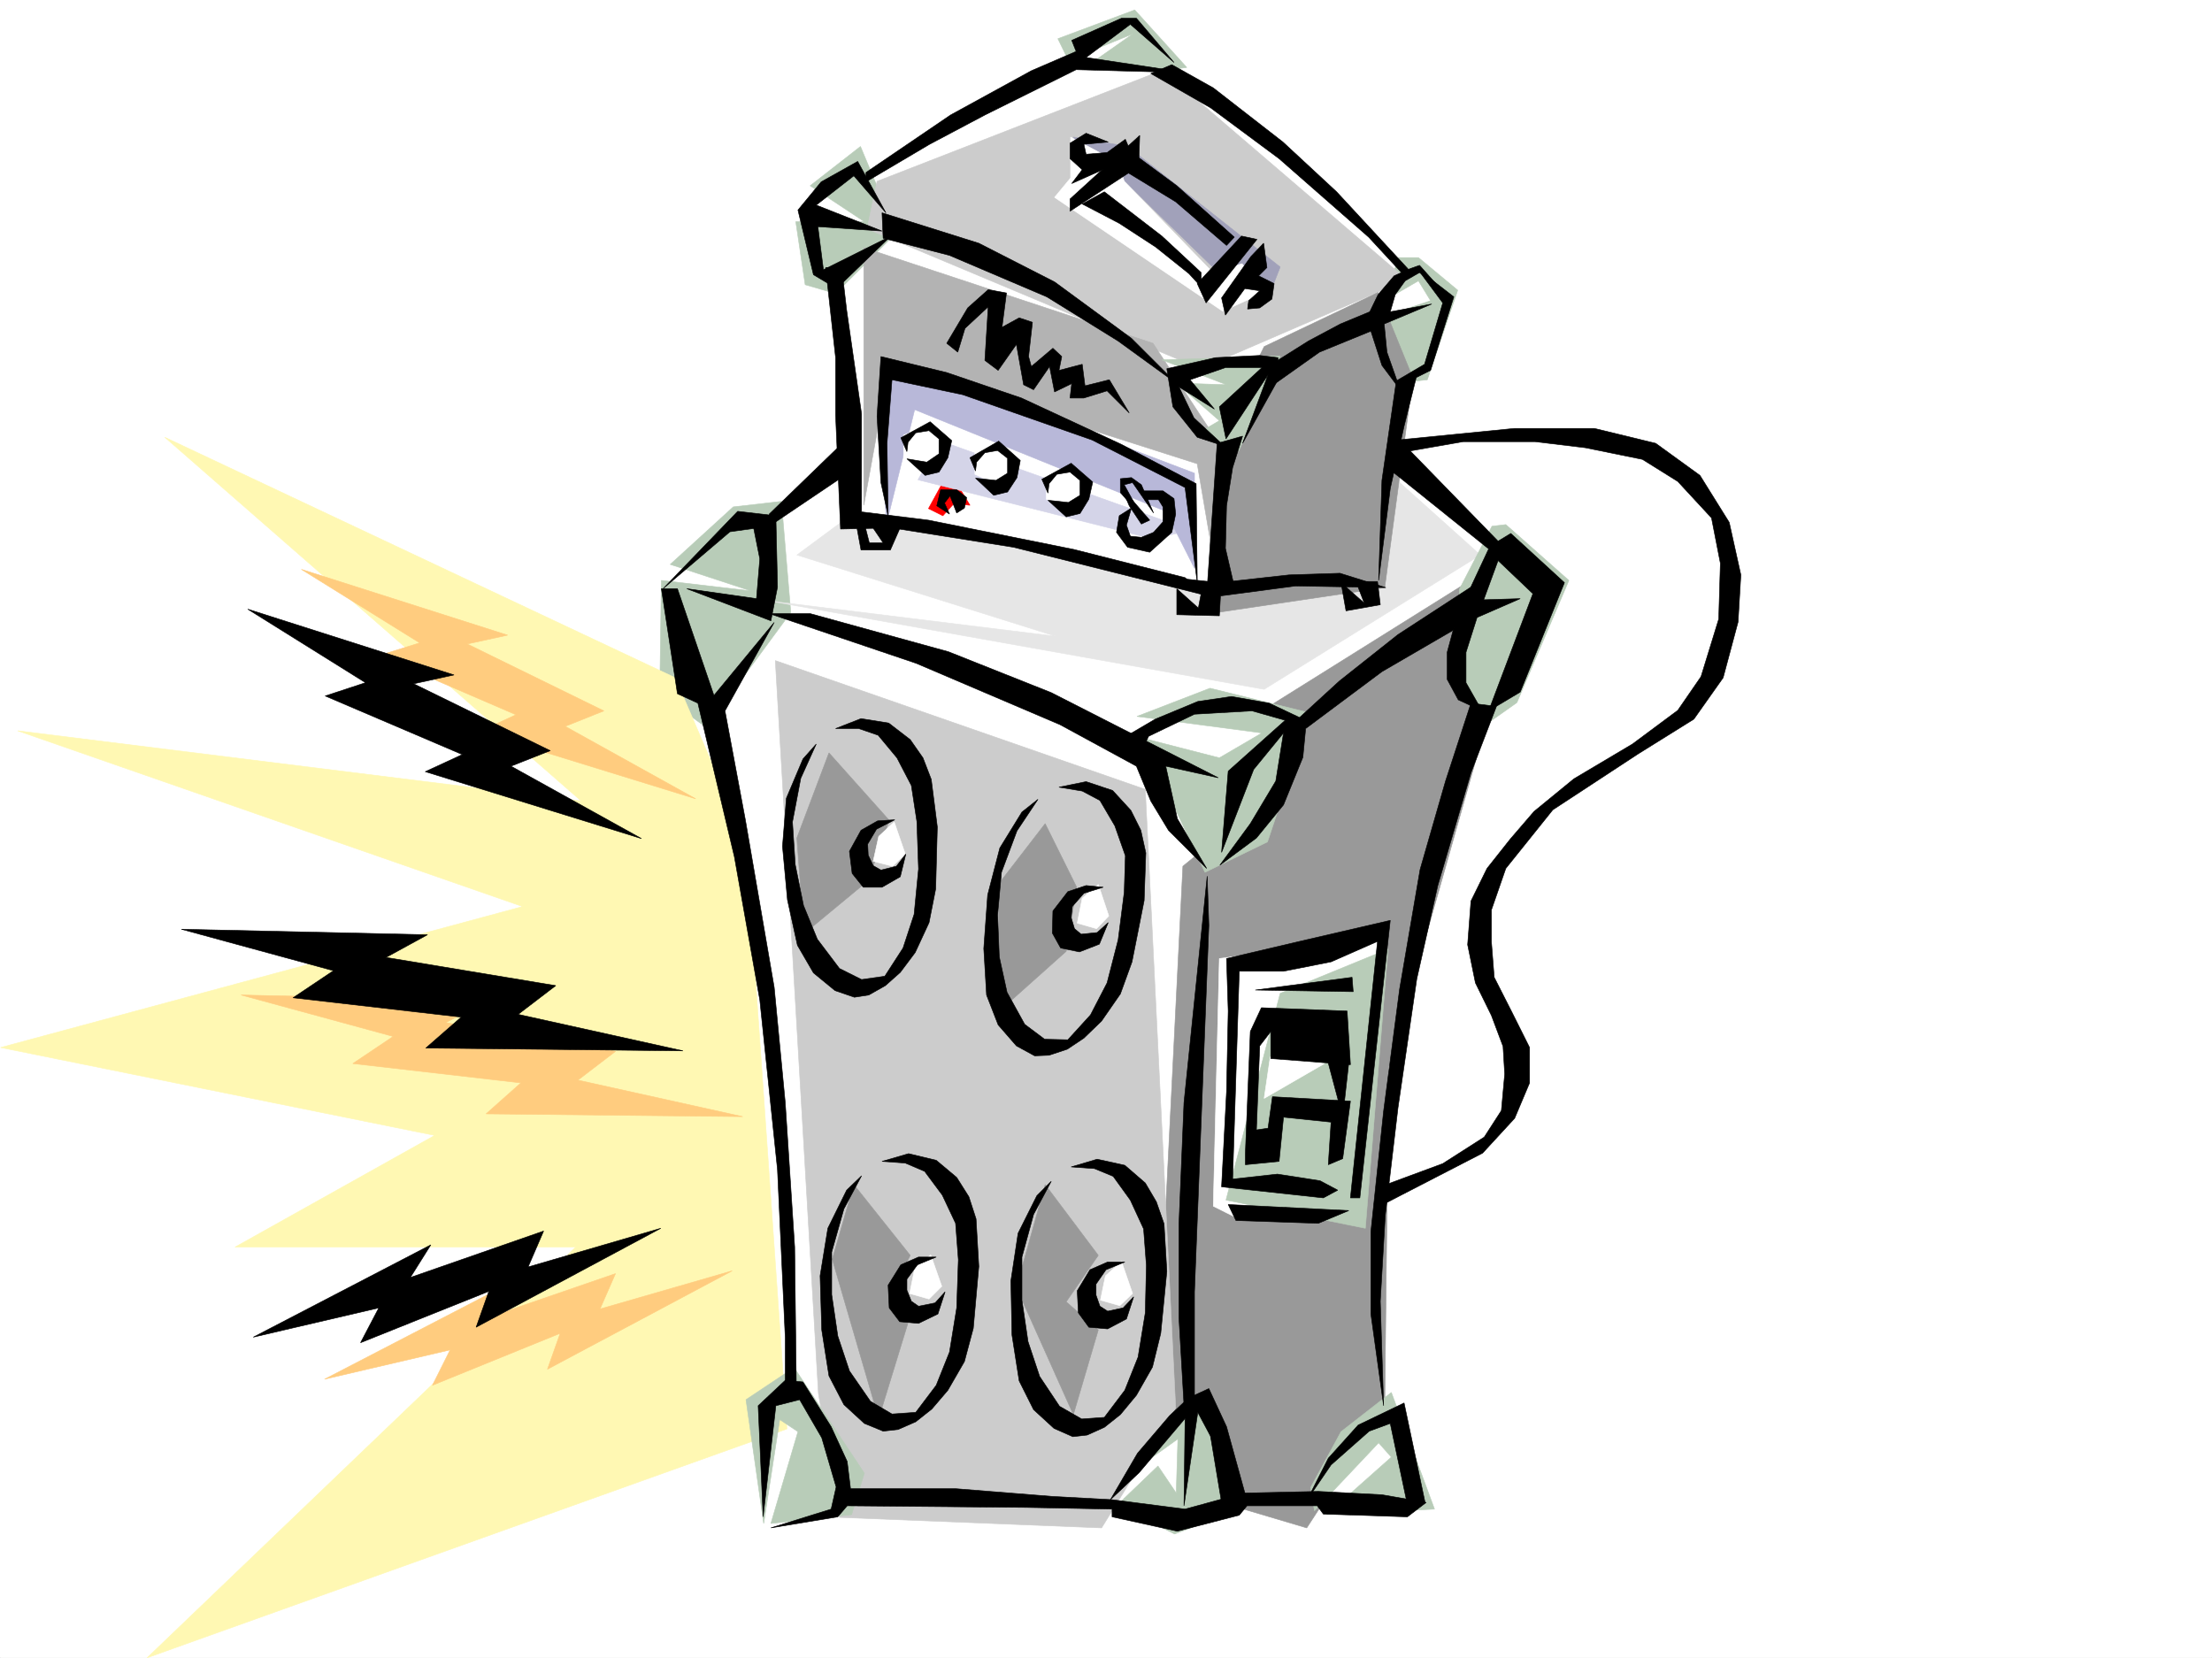 <svg xmlns="http://www.w3.org/2000/svg" width="2997.016" height="2246.647"><rect width="100%" height="100%" fill="#333333" stroke="none"/><defs><clipPath id="a"><path d="M0 0h2997v2244.137H0Zm0 0"/></clipPath></defs><path fill="#fff" d="M0 2246.297h2997.016V0H0Zm0 0"/><g clip-path="url(#a)" transform="translate(0 2.16)"><path fill="#fff" fill-rule="evenodd" stroke="#fff" stroke-linecap="square" stroke-linejoin="bevel" stroke-miterlimit="10" stroke-width=".743" d="M.742 2244.137h2995.531V-2.16H.743Zm0 0"/></g><path fill="#fff" fill-rule="evenodd" stroke="#fff" stroke-linecap="square" stroke-linejoin="bevel" stroke-miterlimit="10" stroke-width=".743" d="m1452.059 85.395-285.473 155.03h-27.719l-47.937 51.692 11.965 74.914 31.476 20.215 4.496 229.95-83.91 87.62-95.168 12.004-67.41 59.16 63.656 202.223 74.953 1087.567 119.098-23.97 472.797 8.25 253.996-23.968 20.215-75.656-47.938-114.602 103.38-793.965 98.925-281.597-170.828-146.82 67.406-206.723-214.265-205.98-206.06-170.79-55.444 23.969zm0 0"/><path fill="#b8ccb8" fill-rule="evenodd" stroke="#b8ccb8" stroke-linecap="square" stroke-linejoin="bevel" stroke-miterlimit="10" stroke-width=".743" d="m1058.71 679.363 12.708 150.535-114.602 155.813-62.953-46.45 2.23-152.804 121.407 14.234-109.402-35.933 85.394-77.926Zm0 0"/><path fill="red" fill-rule="evenodd" stroke="red" stroke-linecap="square" stroke-linejoin="bevel" stroke-miterlimit="10" stroke-width=".743" d="m1277.477 698.836 14.972-16.5 21.742 2.266-14.976-24.711-23.969-2.266-17.242 31.473zm0 0"/><path fill="#b8ccb8" fill-rule="evenodd" stroke="#b8ccb8" stroke-linecap="square" stroke-linejoin="bevel" stroke-miterlimit="10" stroke-width=".743" d="m1484.273 2029.836 140.84-162.535 82.422 167.777-116.125 43.438-77.926-38.942 55.442-53.176 24.75 36.676 2.23-73.39zm0 0"/><path fill="#d4d4e8" fill-rule="evenodd" stroke="#d4d4e8" stroke-linecap="square" stroke-linejoin="bevel" stroke-miterlimit="10" stroke-width=".743" d="m1243.77 650.156 318.433 80.114 50.945-11.965-340.167-121.325zm0 0"/><path fill="#b8ccb8" fill-rule="evenodd" stroke="#b8ccb8" stroke-linecap="square" stroke-linejoin="bevel" stroke-miterlimit="10" stroke-width=".743" d="m1921.844 349.047 53.176 44.183-41.211 121.325-41.211 4.496-34.45-84.61 80.157-26.98-16.461-26.98-46.453 26.98 19.472-58.414zM1433.328 52.434l104.121-38.946 70.461 77.887-41.21 5.242-86.923-11.965 55.446-38.945-87.664 35.934zM1132.14 397.727l82.383-82.387-48.68-116.867-68.187 53.214 73.43 48.68h-92.902l12.746 85.395zm0 0"/><path fill="#ccc" fill-rule="evenodd" stroke="#ccc" stroke-linecap="square" stroke-linejoin="bevel" stroke-miterlimit="10" stroke-width=".743" d="m1174.836 310.102 451.8 189.48 279.45-120.586L1574.949 95.13l-386.62 150.535Zm0 0"/><path fill="#b8b8d9" fill-rule="evenodd" stroke="#b8b8d9" stroke-linecap="square" stroke-linejoin="bevel" stroke-miterlimit="10" stroke-width=".743" d="m1188.328 477.879 12.707 232.176 38.238-155.032 340.172 137.829 38.942 77.144V641.16Zm0 0"/><path fill="#a1a1ba" fill-rule="evenodd" stroke="#a1a1ba" stroke-linecap="square" stroke-linejoin="bevel" stroke-miterlimit="10" stroke-width=".743" d="m1493.27 215.715 185.058 180.523h42.7l13.488-34.445-206.801-163.32-73.43-12.707 4.496 29.949zm0 0"/><path fill="#fff" fill-rule="evenodd" stroke="#fff" stroke-linecap="square" stroke-linejoin="bevel" stroke-miterlimit="10" stroke-width=".743" d="m1523.219 245.664 120.664 124.34 38.941-12.707 29.953 38.941-56.187 25.457-227.758-154.289 21.738-26.238v-55.402l64.438 34.445zm0 0"/><path fill="#e6e6e6" fill-rule="evenodd" stroke="#e6e6e6" stroke-linecap="square" stroke-linejoin="bevel" stroke-miterlimit="10" stroke-width=".743" d="m1041.469 814.18 671.308 119.84 292.973-182.008-139.352-125.082-4.496 163.28h-221.03l-489.259-91.374-71.945 53.176 350.648 110.105zm0 0"/><path fill="#999" fill-rule="evenodd" stroke="#999" stroke-linecap="square" stroke-linejoin="bevel" stroke-miterlimit="10" stroke-width=".743" d="m1648.34 602.219 64.437-132.59 154.364-73.39 47.195 116.09-38.2 283.866-232.253 34.446zm0 0"/><path fill="#b3b3b3" fill-rule="evenodd" stroke="#b3b3b3" stroke-linecap="square" stroke-linejoin="bevel" stroke-miterlimit="10" stroke-width=".743" d="M1170.34 335.555v349.047l34.45-189.516 417.35 133.328 29.954 176.031 8.992-188.738-98.883-150.574zm0 0"/><path fill="#b8ccb8" fill-rule="evenodd" stroke="#b8ccb8" stroke-linecap="square" stroke-linejoin="bevel" stroke-miterlimit="10" stroke-width=".743" d="m1574.164 487.617 160.352-5.242-56.188 128.836-55.445-23.969 29.21-17.242-58.417-50.95 68.152 2.27zm0 0"/><path fill="#999" fill-rule="evenodd" stroke="#999" stroke-linecap="square" stroke-linejoin="bevel" stroke-miterlimit="10" stroke-width=".743" d="m1602.668 1173.703-38.238 762.488 57.71-38.199 52.434 143.809 95.914 28.465 105.649-162.54 5.238-460.636 138.61-489.102-33.704-167.777-268.226 167.777 19.472 105.61zm0 0"/><path fill="#b8ccb8" fill-rule="evenodd" stroke="#b8ccb8" stroke-linecap="square" stroke-linejoin="bevel" stroke-miterlimit="10" stroke-width=".743" d="m1775.727 2015.605 41.21-75.66 68.192-53.176 58.453 158.043-146.117 7.47 87.664-77.888-17.242-19.472-86.922 92.121zm-228.5-1015.66 104.867 26.938 57.71-33.703-169.343-22.446 98.926-38.199 136.34 33.703-58.454 174.504-84.652 41.211zm474.242-286.879-44.184 85.395v131.062l34.45 53.176 43.48-30.691 70.418-165.551-85.434-75.656zm0 0"/><path fill="#fff" fill-rule="evenodd" stroke="#fff" stroke-linecap="square" stroke-linejoin="bevel" stroke-miterlimit="10" stroke-width=".743" d="m1643.883 1634.34 8.21-335.555 224.044-29.95-29.992 374.5-167.817 8.251zm0 0"/><path fill="#b8ccb8" fill-rule="evenodd" stroke="#b8ccb8" stroke-linecap="square" stroke-linejoin="bevel" stroke-miterlimit="10" stroke-width=".743" d="m1661.086 1626.09 73.43-280.11 146.117-59.94-30.735 378.253zm0 0"/><path fill="#ccc" fill-rule="evenodd" stroke="#ccc" stroke-linecap="square" stroke-linejoin="bevel" stroke-miterlimit="10" stroke-width=".743" d="m1108.875 1888.258-58.414-993.18 501.262 174.504 41.172 838.145-100.372 162.539-355.144-14.23zm0 0"/><path fill="#999" fill-rule="evenodd" stroke="#999" stroke-linecap="square" stroke-linejoin="bevel" stroke-miterlimit="10" stroke-width=".743" d="m1416.086 1605.133 71.941 95.875-43.476 62.91 43.476 38.203-33.742 114.602-77.144-172.278zm-259.235 0 76.403 95.875-23.969 47.933 23.969 33.708-42.7 139.312-62.91-215.715zm47.939-493.598-81.642-91.375-43.48 115.344 9.734 129.578 86.922-71.906zm148.343 86.137v173.02l91.418-81.641 14.23-86.883-42.695-86.137zm0 0"/><path fill="#fff8b3" fill-rule="evenodd" stroke="#fff8b3" stroke-linecap="square" stroke-linejoin="bevel" stroke-miterlimit="10" stroke-width=".743" d="m914.824 918.305-691.562-325.82 564.21 492.855L23.97 990.207l684.093 238.16L.742 1419.371l588.184 119.098-270.496 151.316h461.539l-580.676 556.512 866.887-310.106-55.446-794.707zm0 0"/><path fill="#fff" fill-rule="evenodd" stroke="#fff" stroke-linecap="square" stroke-linejoin="bevel" stroke-miterlimit="10" stroke-width=".743" d="m1211.55 1113.762-20.995 19.511-7.47 33.708 26.2 6.722 17.242-16.46zm0 0"/><path fill="#b8ccb8" fill-rule="evenodd" stroke="#b8ccb8" stroke-linecap="square" stroke-linejoin="bevel" stroke-miterlimit="10" stroke-width=".743" d="m1075.914 1853.066 95.172 143.067-17.246 56.148-109.363 12.004 36.675-124.34-24.71-16.5-21.739 140.84-23.969-167.777zm0 0"/><path fill="#fff" fill-rule="evenodd" stroke="#fff" stroke-linecap="square" stroke-linejoin="bevel" stroke-miterlimit="10" stroke-width=".743" d="m1488.027 1198.414-21.738 18.73-6.727 33.704 26.2 7.507 16.5-17.242zm31.477 510.844-21.738 19.469-6.766 32.964 26.238 7.465 17.242-16.46zm-258.527-8.996-21.704 18.73-6.761 33.703 26.234 7.47 17.242-17.204zm451.8-211.962 81.68-47.19-73.43-8.993zm-457.043-910.792-31.433 11.965v29.207l26.937 12.004 21.742-9.739 2.266-23.965zm96.656 23.969-31.476 11.964v29.207l26.98 12.004 21.739-9.738 2.27-23.969zm96.657 33.703-31.477 11.965v29.207l26.98 12.003 21.74-9.734 2.23-23.969zm0 0"/><path fill="#ffcc7f" fill-rule="evenodd" stroke="#ffcc7f" stroke-linecap="square" stroke-linejoin="bevel" stroke-miterlimit="10" stroke-width=".743" d="m648.863 991.695 50.207-23.226-185.843-80.156 55.445-17.204-160.313-99.629 279.45 89.149-54.704 11.965 185.063 90.636-52.434 20.958 176.809 98.14zm9.739 517.567 47.191-41.957-227.758-26.196 54.703-36.715-206.058-56.187 333.406 7.508-56.188 29.95 230.028 38.944-50.95 38.942 223.262 49.465zm83.164 346.035 17.242-48.68-173.094 70.418 23.969-47.937-170.086 39.687 241.285-125.082-27.723 44.184 180.567-62.168-20.996 47.937 179.078-51.691zm0 0"/><path fill-rule="evenodd" stroke="#000" stroke-linecap="square" stroke-linejoin="bevel" stroke-miterlimit="10" stroke-width=".743" d="m1118.652 362.535 13.489 122.07v77.887l6.726 154.328 69.676-1.523 164.844 26.234 257.004 64.399-24.75-23.227-150.575-38.2-197.062-39.687-90.672-11.222V561.008l-20.215-140.801-6.765-57.672zm0 0"/><path fill-rule="evenodd" stroke="#000" stroke-linecap="square" stroke-linejoin="bevel" stroke-miterlimit="10" stroke-width=".743" d="m1207.055 319.84-73.43 71.16-31.473-18.73-21-87.66 31.477-38.2 49.46-27.683 38.204 69.636-43.441-50.164-50.946 39.684 89.145 35.191-86.918-5.984 7.508 58.418zm0 0"/><path fill-rule="evenodd" stroke="#000" stroke-linecap="square" stroke-linejoin="bevel" stroke-miterlimit="10" stroke-width=".743" d="m1195.05 288.363 1.528 34.446 89.89 23.226 131.884 56.188 96.656 59.902 79.41 57.672-61.465-61.387-104.121-76.402-102.637-52.434zm-21.737-54.663 114.64-77.888 109.402-59.937 60.684-26.2-5.98-15.015 67.445-29.95h20.215l50.949 59.942-59.2-51.691-59.94 44.926 124.378 18.73-29.953.742-107.914-2.972-123.633 61.425-74.918 39.688-86.175 50.91zm0 0"/><path fill-rule="evenodd" stroke="#000" stroke-linecap="square" stroke-linejoin="bevel" stroke-miterlimit="10" stroke-width=".743" d="m1587.656 87.625-28.465 12.004 80.938 46.41 92.902 68.934 121.363 106.351 45.711 49.422h13.489l-102.637-110.848-72.688-67.41-94.386-73.39zm-6.726 411.957 65.922-14.977 59.941-2.972 24.75 2.972v29.95l-47.977 86.14 34.489-92.863-56.97 86.879-8.991-43.441 57.71-53.176h-49.46l-47.938 16.46 32.961 39.727-47.976-29.988 20.253 41.953 41.211 38.2-36.714-11.962-32.961-41.214zm0 0"/><path fill-rule="evenodd" stroke="#000" stroke-linecap="square" stroke-linejoin="bevel" stroke-miterlimit="10" stroke-width=".743" d="m1683.566 590.957-34.445 9.738-13.488 195.5 36.715-1.488-12.004-51.691 1.484-57.672 8.25-51.688zm0 0"/><path fill-rule="evenodd" stroke="#000" stroke-linecap="square" stroke-linejoin="bevel" stroke-miterlimit="10" stroke-width=".743" d="M1594.418 797.68v35.23l57.676 1.485 1.523-26.942 101.895-13.488 122.11 2.23-62.169-19.472-68.933 2.265-94.426 10.48-64.438-6.765 39.727 21.742-3.754 19.47zm273.469-11.223 4.496-135.559 19.469-134.816 38.242-22.484 24.71-83.125-34.488-46.453 49.465 38.203-31.476 99.625-19.473 9.738-16.46 65.922-18.731 84.613zm0 0"/><path fill-rule="evenodd" stroke="#000" stroke-linecap="square" stroke-linejoin="bevel" stroke-miterlimit="10" stroke-width=".743" d="m1816.938 789.469 6.765 38.199 46.45-8.25-3.755-31.477h-29.246l11.262 29.25zm-90.672-298.098 46.449-29.246 43.48-23.188 39.727-16.5 11.219-23.226 21.742-25.453 21.699-9.738 12.746-4.497 24.711 27.723-24.71-17.984-19.474 11.218-13.488 18.73-6.726 23.227 56.187-10.48-64.437 26.98 3.753 38.2 17.95 50.91-24.711-32.961-14.977-46.414-69.676 28.465-64.437 45.668zM1466.29 276.398l50.202 26.196 49.461 32.219 44.93 35.933 16.5 17.984v-19.468l-53.219-49.422-77.887-59.942zm61.425-42.698 65.18 39.687 68.933 59.16 10.52-11.223-77.93-69.637-51.687-38.203zm0 0"/><path fill-rule="evenodd" stroke="#000" stroke-linecap="square" stroke-linejoin="bevel" stroke-miterlimit="10" stroke-width=".743" d="m1542.73 225.45 1.485-41.954-94.426 86.137v16.5zm79.41 158.784 59.942-64.394 20.957 4.496-68.934 86.137zm72.688-36.675-39.726 56.148 5.242 23.227L1686.578 391l20.215 2.973-14.977 13.488-1.484 11.223 16.461-1.489 16.5-11.96 2.973-21-20.957-10.477 11.218-11.223-4.496-32.96zm0 0"/><path fill-rule="evenodd" stroke="#000" stroke-linecap="square" stroke-linejoin="bevel" stroke-miterlimit="10" stroke-width=".743" d="m1452.059 248.676 14.23-18.73-16.5-14.973v-20.996l21.738-13.454 29.992 11.965-33 3.012 3.008 13.488 28.465-2.265 24.75-17.989 9.738 23.227zm-169.344 216.457 28.465-47.938 27.722-24.71 24.75 4.5-6.023 46.449 23.227-12.746 17.984 5.98-5.238 46.453 3.753 13.488 29.207-24.75 12.004 11.262-3.754 18.727 31.477-8.25 3.754 29.207 32.96-8.25 26.981 44.965-29.992-29.95-31.473 9.735h-18.73l2.27-19.508-23.227 11.258-6.766-34.446-21.699 31.438-13.488-6.727-9.738-54.699-24.75 35.227-17.985-13.489 4.496-72.648-31.437 29.207-9.774 32.219zm-89.149 17.988-5.238 80.899 5.238 89.851 9.735 44.965-1.485-98.14 6.727-86.141 95.91 20.254 175.324 61.386 125.864 64.438 16.5 128.836-1.524-134.074-101.113-53.176-135.637-62.914-101.152-34.485zm0 0"/><path fill-rule="evenodd" stroke="#000" stroke-linecap="square" stroke-linejoin="bevel" stroke-miterlimit="10" stroke-width=".743" d="m1547.969 701.805-29.988-34.446v-18.73l14.972-1.484 13.492 9.734 16.5 38.203-28.464-41.21-11.262 3.007zm0 0"/><path fill-rule="evenodd" stroke="#000" stroke-linecap="square" stroke-linejoin="bevel" stroke-miterlimit="10" stroke-width=".743" d="m1532.953 688.355-6.723 23.227 5.239 14.973 14.976 1.488 16.5-6.727 12.746-14.23v-20.254l-6.023-9.738h-18.727l-1.488-11.965h26.238l14.977 10.48 2.227 20.957-5.239 24.75-29.953 26.942-29.988-6.727-14.977-20.215 3.754-22.48zm0 0"/><path fill-rule="evenodd" stroke="#000" stroke-linecap="square" stroke-linejoin="bevel" stroke-miterlimit="10" stroke-width=".743" d="m1529.984 685.344 16.461 24.71 11.258-5.238-38.2-44.183zm-269.754-113.86 29.25 25.496-5.242 23.184-12.004 19.512-18.726 4.457-24.75-22.442 26.976 4.497 16.5-11.262V594.71l-13.488-11.223-17.984 2.973-10.48 12.746-1.524 12.746-8.211-18.726zm92.903 26.239 29.246 26.195-4.496 23.227-12.746 19.472-18.727 4.496-24.71-23.226 27.718 3.011 15.719-9.738v-20.215l-13.489-10.515-17.242 3.011-11.222 12.747-1.485 11.964-7.508-17.988zm98.18 29.949 29.21 25.453-5.242 23.227-12.004 19.472-18.726 4.496-24.711-22.484 27.719 3.012 15.718-9.735v-20.215l-13.488-11.222-17.945 2.972-10.52 12.747-1.484 12.707-8.25-18.692zm-164.844 68.894-17.243-11.222 5.239-21.7h21.738l13.492 10.481-3.011 14.23-10.48 6.727-8.993-23.227-7.469 9.735zm-125.121 20.254 5.238 28.465h39.727l16.46-37.457h-44.964l18.77 27.723h-18.77l-8.993-35.23zM1042.21 831.422l199.294 67.41 194.836 83.125 103.379 56.187 19.472 47.196 23.97 39.683 51.726 51.692-39.723-67.41-15.719-71.16 71.16 15.718-226.27-115.347-139.355-55.442-187.324-51.652zm97.4-229.203-97.4 94.347 2.267 15.016 107.878-72.687zm0 0"/><path fill-rule="evenodd" stroke="#000" stroke-linecap="square" stroke-linejoin="bevel" stroke-miterlimit="10" stroke-width=".743" d="m1051.203 698.836 2.23 96.613-8.956 45.711-113.899-43.48 94.39 13.488 4.497-53.918-8.25-41.21-32.219 4.495-90.633 77.145 101.149-104.828zm0 0"/><path fill-rule="evenodd" stroke="#000" stroke-linecap="square" stroke-linejoin="bevel" stroke-miterlimit="10" stroke-width=".743" d="m896.094 797.68 21.738 142.324 27.723 12.746 49.46 208.207 34.45 194.016 23.969 229.945 10.515 227.68v66.664h14.977l-2.23-189.477-12.747-195.5-15.012-156.558-38.945-226.192L982.27 963.23l66.668-119.843-81.645 98.883-49.461-144.59zm660.125 199.996 62.168-29.95 77.925-4.496 44.97 12.747-77.184 68.894-8.996 110.105 43.441-112.335 40.469-49.461-10.48 65.18-34.485 57.671-41.211 56.188 49.46-36.715 36.716-44.926 26.234-64.437 3.754-38.946 103.383-77.144 96.652-56.184 23.969-58.418-98.883 64.399-79.41 62.953-53.961 49.422-41.21-19.473-50.946-8.992-45.711 6.722-57.711 23.97-43.438 25.495 26.235 14.973zm0 0"/><path fill-rule="evenodd" stroke="#000" stroke-linecap="square" stroke-linejoin="bevel" stroke-miterlimit="10" stroke-width=".743" d="m1883.64 636.664 133.333 107.098-43.438 92.898-12.75 47.156v36.715l15.016 27.723 32.18 14.976-21.7-38.203v-41.21l14.973-47.157 58.457-25.492-49.461 1.527 19.469-53.175 47.195 44.925-59.941 158.785 42.738-25.457 59.937-148.304-72.683-66.664-17.246 10.476L1894.12 593.97zm0 0"/><path fill-rule="evenodd" stroke="#000" stroke-linecap="square" stroke-linejoin="bevel" stroke-miterlimit="10" stroke-width=".743" d="m2027.492 957.246-34.488 89.89-44.965 152.766-28.465 126.606-25.453 174.504-17.242 146.074-6.727 116.09 4.496 141.582-17.242-124.34v-111.629l17.242-163.281 21.704-165.512 27.718-161.797 34.489-119.84 34.445-105.609zm-391.859 229.949-31.477 307.09-6.765 163.281v128.836l6.765 116.829 14.23-8.993V1750.43l11.223-286.094 8.25-210.477zm0 0"/><path fill-rule="evenodd" stroke="#000" stroke-linecap="square" stroke-linejoin="bevel" stroke-miterlimit="10" stroke-width=".743" d="m1504.488 2032.066 36.715-62.91 43.48-50.949 25.454-23.969 27.722-12.707 23.97 51.653 25.491 92.156-32.218 10.48-14.973-89.89-17.246-32.22-18.727 126.606 1.485-118.355-62.168 73.39zm0 0"/><path fill-rule="evenodd" stroke="#000" stroke-linecap="square" stroke-linejoin="bevel" stroke-miterlimit="10" stroke-width=".743" d="M1152.355 2017.09h141.622l131.101 10.48 81.68 4.496 98.883 12.746 79.414-21.738 101.152-2.23 86.176 4.496 59.937 10.48-25.453 19.473-113.898-3.754-8.25-11.223h-95.168l-10.48 12.746-83.907 21.7-88.406-19.469v-10.48l-116.13-2.266-242.769-2.23-12.746 14.976-90.636 14.973 81.64-25.453 6.766-29.95-19.512-66.668-29.95-51.687-32.218 8.25-17.242 150.535-6.727-150.535 36.715-34.488 23.969 2.27 38.2 60.644 21.741 47.191zm0 0"/><path fill-rule="evenodd" stroke="#000" stroke-linecap="square" stroke-linejoin="bevel" stroke-miterlimit="10" stroke-width=".743" d="m1902.371 1901.004-62.207 29.95-40.469 44.925-28.465 56.187 32.22-47.195 51.687-45.668 28.504-10.476 25.457 120.582 21.738-13.489zm-247.269-292.859 6.726-128.836 2.27-109.364-2.27-71.16 98.922-23.226 122.89-28.465-41.21 376.027h-12.746l36.714-347.562-62.949 27.722-64.437 12.746h-59.942l-8.992 281.598 60.684-6.723 57.71 8.993 23.97 12.746-19.473 10.48zm0 0"/><path fill-rule="evenodd" stroke="#000" stroke-linecap="square" stroke-linejoin="bevel" stroke-miterlimit="10" stroke-width=".743" d="m1687.32 1563.18 6.727-165.512 15.016-32.219 116.124 4.496 4.497 72.649-107.914-8.25v-36.676l-14.977 19.473-4.496 113.859 15.758-2.27 5.98-42.695 105.649 5.98-10.477 77.926-19.512 8.215 3.754-57.676-64.437-6.722-5.98 59.898-45.712 4.5zm0 0"/><path fill-rule="evenodd" stroke="#000" stroke-linecap="square" stroke-linejoin="bevel" stroke-miterlimit="10" stroke-width=".743" d="m1797.465 1432.117 21.742 81.64 8.211-73.39zm-96.652-90.637 132.624 2.231-1.523-19.473zm-36.715 290.633 163.32 8.211-41.211 17.242-111.633-3.754zm-1087.176-212 47.973-41.918-227.797-26.234 54.703-36.676-206.059-56.187 333.445 7.468-56.226 30.735 230.027 38.199-50.949 38.941 223.3 49.426zm-.746-374.5 50.207-23.226-185.805-79.371 54.664-17.989-159.57-99.625 279.45 89.149-54.661 11.965 185.059 90.632-53.215 20.997 176.808 98.101zm68.934 752.754 17.245-48.68-173.84 69.676 24.712-47.195-170.086 39.688 240.543-125.083-27.72 44.184 180.563-62.91-20.996 48.68 179.82-52.434zM1893.379 596.195l158.824-15.715h107.875l83.207 20.215 59.938 43.438 39.687 63.695 15.758 71.16-3.754 63.657-20.254 75.66-39.687 56.144-75.696 47.195-115.383 75.657-63.695 79.414-19.472 56.148v43.438l3.753 47.937 23.97 47.196 23.968 47.937v47.934l-20.215 47.937-43.441 47.196-139.39 71.902 4.495-27.719 80.938-29.953 56.187-35.934 23.223-35.972 4.5-49.422-2.23-37.457-15.758-41.953-21.7-44.184-10.52-51.691 4.497-59.157 21.742-44.183 31.473-39.727 32.218-37.457 53.922-44.183 79.45-47.192 61.425-45.672 31.477-45.707 23.969-77.886 2.265-75.66-12.004-61.426-45.707-49.422-47.937-29.95-77.184-15.718-68.187-8.25h-97.399l-103.382 17.984zm-726.047 996.973-23.969 44.926-16.5 58.418v57.672l8.25 56.187 15.758 47.191 28.465 41.172 29.207 17.243 32.219-2.266 27.719-36.676 17.988-44.965 9.734-59.902 2.27-65.18-3.754-49.422-17.988-38.199-23.965-32.219-26.239-11.222-31.476-2.27 35.972-10.476 37.458 8.992 27.722 23.226 16.5 26.196 9.738 29.992 3.754 64.394-7.507 83.91-12.004 44.926-22.446 38.946-21.738 25.453-21.738 17.242-23.969 10.48-20.215 2.266-25.492-10.476-27.723-25.497-20.215-38.94-9.777-62.169-2.226-73.394 10.476-64.434 25.496-51.652zm0 0"/><path fill-rule="evenodd" stroke="#000" stroke-linecap="square" stroke-linejoin="bevel" stroke-miterlimit="10" stroke-width=".743" d="m1270.75 1780.418-26.234 12.707-25.497-2.227-14.23-18.73-1.488-30.73 17.246-27.684 23.969-10.48h23.964l-25.453 10.48-14.27 19.473v14.972l6.02 14.977 9.739 6.726 22.48-4.5 13.488-14.972zm153.586-179.781-23.969 44.926-15.758 57.71v58.418l8.25 56.145 15.72 47.195 26.976 40.469 29.992 17.203 30.73-2.226 27.723-36.715 17.95-44.926 9.773-59.941 1.484-64.399-3.754-49.422-17.984-38.984-23.227-32.18-25.453-10.516-31.477-2.23 35.192-10.476 37.496 8.25 27.723 23.968 14.976 25.453 10.477 29.95 3.754 64.437-8.25 83.871-11.223 45.707-21.738 38.2-21.739 26.199-21.703 17.242-23.261 10.476-19.473 2.23-25.453-11.222-27.723-25.453-19.512-38.945-9.734-62.168-1.488-73.43 9.738-64.398 25.492-50.946zm0 0"/><path fill-rule="evenodd" stroke="#000" stroke-linecap="square" stroke-linejoin="bevel" stroke-miterlimit="10" stroke-width=".743" d="m1526.23 1787.145-25.496 13.488-25.453-2.266-14.23-19.472-1.488-29.954 17.206-28.464 23.965-10.477H1524l-25.492 10.477-13.488 19.472v14.977l5.238 14.976 10.476 6.762 21-4.496 14.23-14.977zm-119.882-704.075-28.465 42.696-20.996 56.187-5.239 57.672 2.266 56.93 10.48 47.937 23.97 43.442 26.98 20.214 31.472.743 30.696-33.704 22.48-43.44 15.016-58.415 8.21-64.438 1.524-49.421-14.23-40.43-20.254-34.488-23.969-12.707-31.476-5.239 36.714-7.507 35.973 12.003 24.71 26.942 13.493 26.976 6.762 30.696-2.266 64.437-16.46 83.125-15.758 43.442-25.458 36.714-24.003 23.223-22.446 14.977-24.75 8.21-19.472.782-24.711-13.488-24.75-28.465-15.72-40.469-3.753-62.91 5.242-72.649 16.5-63.656 29.95-48.68zm0 0"/><path fill-rule="evenodd" stroke="#000" stroke-linecap="square" stroke-linejoin="bevel" stroke-miterlimit="10" stroke-width=".743" d="m1489.516 1279.313-26.98 10.48-25.454-5.242-11.262-20.215.743-29.95 20.253-26.234 24.711-8.25 23.227 2.266-26.234 8.25-15.72 17.95-1.487 15.01 4.496 14.978 8.996 7.468 21.699-2.23 15.016-13.489zm-383.61-271.157-21 46.45-11.219 59.156 3.754 57.715 11.22 55.402 18.73 45.707 29.988 39.688 29.953 14.976 31.473-4.496 24.71-38.203 15.016-45.668 5.985-61.426-2.27-64.438-7.469-48.68-19.472-37.456-25.493-30.692-26.234-8.996h-31.437l34.445-13.488 37.46 5.984 29.208 22.48 17.242 24.712 11.262 29.207 8.21 64.437-2.23 83.871-8.992 45.708-18.73 40.43-20.215 26.98-20.25 17.984-22.485 12.707-19.472 3.012-26.235-8.992-29.207-23.97-21.742-37.456-13.488-61.39-6.727-72.684 5.242-65.141 22.481-53.176zm0 0"/><path fill-rule="evenodd" stroke="#000" stroke-linecap="square" stroke-linejoin="bevel" stroke-miterlimit="10" stroke-width=".743" d="m1219.8 1187.938-24.75 14.23h-25.452l-15.016-18.727-3.71-29.953 15.714-28.465 22.484-12.746 23.227-1.484-24.711 12.746-12.004 20.215.742 14.977 6.762 14.23 10.48 5.98 20.957-5.238 12.747-16.46zm0 0"/></svg>
